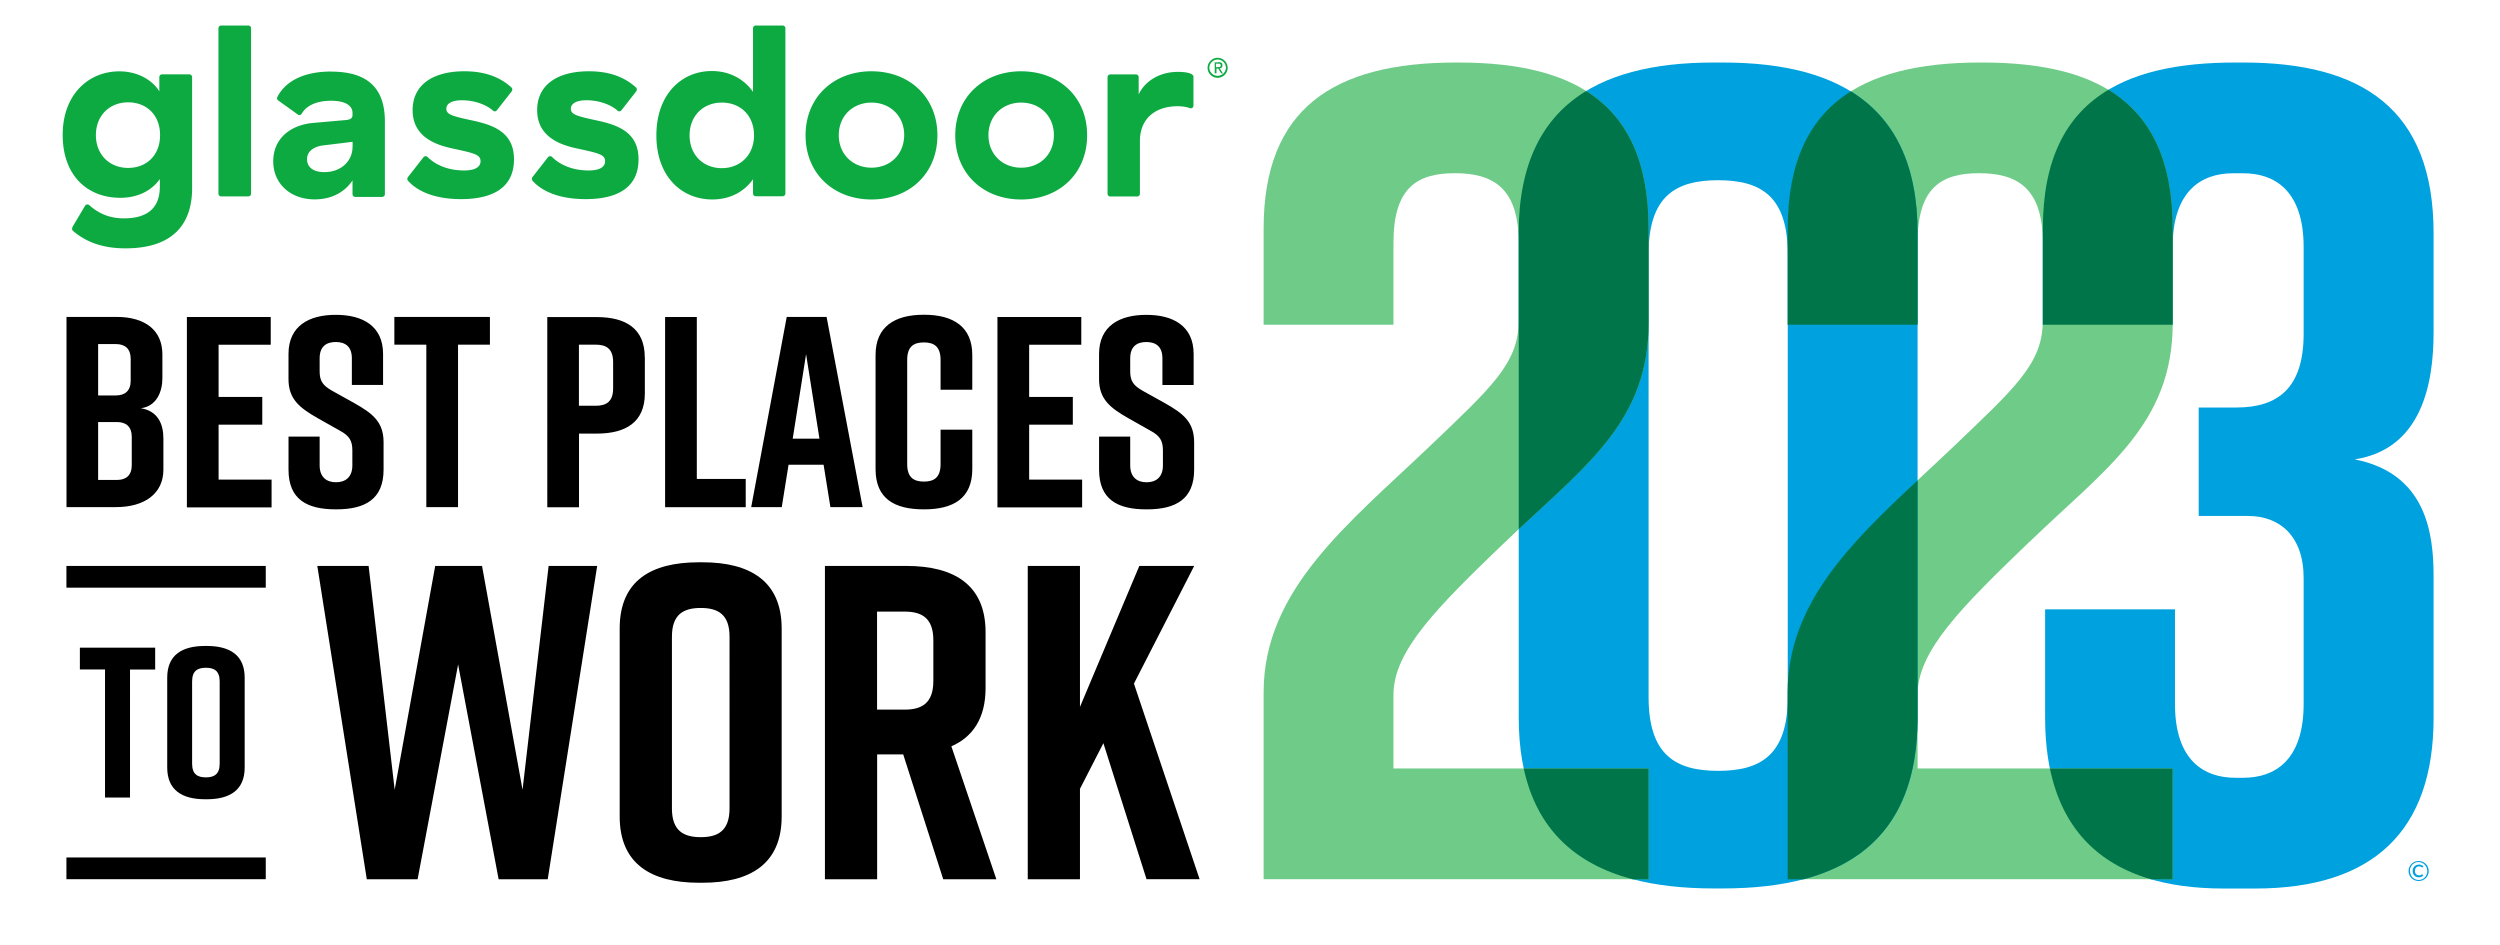 <svg xmlns="http://www.w3.org/2000/svg" width="201" height="76" fill="none"><path fill="#00A1DF" d="M193.651 70.03a.74.74 0 0 1 .107-.405c.033-.06.08-.113.126-.166a.8.8 0 0 1 .361-.206.8.8 0 0 1 .213-.026q.112-.002.214.026.102.03.194.08c.06.033.113.08.167.126a.8.8 0 0 1 .206.359c.02.066.027.14.027.212a.7.7 0 0 1-.027.213 1 1 0 0 1-.08.192c-.033.06-.08.113-.126.166a.8.8 0 0 1-.575.233.8.8 0 0 1-.213-.027 1 1 0 0 1-.194-.08c-.06-.033-.113-.08-.167-.126a.8.8 0 0 1-.126-.166.74.74 0 0 1-.107-.405m.113 0a.6.6 0 0 0 .027.186c.013.06.04.12.067.173q.048.078.106.146.06.062.141.113a.7.7 0 0 0 .353.1c.101 0 .187-.02.274-.054a.65.65 0 0 0 .22-.152.73.73 0 0 0 .101-.87 1 1 0 0 0-.107-.146.6.6 0 0 0-.14-.113.8.8 0 0 0-.167-.073.6.6 0 0 0-.187-.027.65.65 0 0 0-.494.206.73.73 0 0 0-.2.505zm.955.28.013-.007h.027l.013.006.067.073a.44.44 0 0 1-.154.113.5.5 0 0 1-.22.04.5.5 0 0 1-.354-.146.7.7 0 0 1-.1-.16.7.7 0 0 1-.033-.205q0-.108.04-.206a.45.45 0 0 1 .107-.16.5.5 0 0 1 .36-.146.5.5 0 0 1 .354.14l-.053.073-.014.013h-.02c-.013 0-.02 0-.033-.013-.014-.007-.027-.02-.047-.027s-.04-.02-.067-.026a.5.5 0 0 0-.106-.014.3.3 0 0 0-.141.027.23.23 0 0 0-.106.073.3.3 0 0 0-.067.113.5.5 0 0 0-.027.146q-.001.081.027.153c.013.046.04.08.067.113q.04.048.1.066a.4.4 0 0 0 .126.027h.087c.027 0 .047-.014.06-.02a.1.1 0 0 0 .047-.027q.02-.018.04-.026z"/><path fill="#000" d="M11.334 32.824c1.342.219 1.803 1.242 1.803 2.424v2.51c0 1.919-1.496 3.014-3.819 3.014H5.347V25.48h4.018c2.33 0 3.691 1.09 3.691 3.015v1.92c0 1.088-.48 2.25-1.715 2.403zm-3.444-1.03h1.428c.728 0 1.189-.371 1.189-1.182v-1.766c0-.81-.461-1.182-1.189-1.182H7.89zm1.515 2.139H7.89v4.655h1.515c.728 0 1.188-.372 1.188-1.182v-2.291c0-.81-.46-1.182-1.188-1.182m5.621 6.846V25.486h6.741v2.231h-4.192v4.197h3.512v2.231h-3.512v4.416h4.26v2.231h-6.81zm13.263-9.834v-2.139c0-.963-.548-1.308-1.295-1.308-.748 0-1.295.352-1.295 1.308v1.05c0 .783.26 1.135.988 1.553l1.802 1.003c1.469.83 2.35 1.507 2.35 3.148v2.204c0 2.358-1.469 3.188-3.798 3.188h-.047c-2.33 0-3.798-.81-3.798-3.188v-2.663h2.503v2.318c0 .936.547 1.355 1.315 1.355s1.315-.419 1.315-1.355v-1.202c0-.784-.24-1.182-1.008-1.594l-1.776-1.002c-1.495-.85-2.35-1.554-2.35-3.148v-2.012c0-2.271 1.67-3.148 3.779-3.148h.047c2.109 0 3.778.877 3.778 3.148v2.49h-2.503zm11.107-3.235h-2.57v13.062h-2.55V27.711h-2.57v-2.232h7.684v2.232zm12.449 1.01v2.909c0 2.317-1.535 3.233-3.865 3.233h-1.428v5.924h-2.55V25.493h3.972c2.33 0 3.865.916 3.865 3.234zm-2.55.392c0-1.09-.567-1.401-1.408-1.401h-1.342v4.913h1.342c.834 0 1.408-.305 1.408-1.4v-2.119zm10.654 11.667h-6.475V25.486h2.55v13.022h3.932v2.271zm6.261-3.413H63.4l-.547 3.406h-2.457l2.857-15.293h3.204l2.897 15.293h-2.59l-.547-3.406zm-.327-2.099-1.075-6.793-1.074 6.793zm12.289 2.451c0 2.357-1.535 3.234-3.865 3.234h-.047c-2.33 0-3.865-.85-3.865-3.234V28.54c0-2.271 1.536-3.234 3.865-3.234h.047c2.33 0 3.865.963 3.865 3.234v2.795h-2.55v-2.403c0-1.07-.527-1.402-1.342-1.402-.814 0-1.341.326-1.341 1.402v8.386c0 1.07.527 1.401 1.341 1.401.815 0 1.342-.325 1.342-1.4v-2.776h2.55zm2.022 3.062V25.486h6.742v2.231h-4.192v4.197h3.511v2.231h-3.51v4.416h4.258v2.231h-6.809zm13.264-9.834v-2.139c0-.963-.548-1.308-1.295-1.308-.748 0-1.295.352-1.295 1.308v1.05c0 .783.26 1.135.988 1.553l1.802 1.003c1.468.83 2.35 1.507 2.35 3.148v2.204c0 2.358-1.469 3.188-3.798 3.188h-.047c-2.33 0-3.798-.81-3.798-3.188v-2.663h2.503v2.318c0 .936.547 1.355 1.315 1.355s1.315-.419 1.315-1.355v-1.202c0-.784-.24-1.182-1.008-1.594l-1.776-1.002c-1.495-.85-2.35-1.554-2.35-3.148v-2.012c0-2.271 1.67-3.148 3.779-3.148h.046c2.11 0 3.779.877 3.779 3.148v2.49h-2.504zM44.036 70.694H40.09l-3.258-17.271-3.257 17.271H29.49l-3.979-25.193h4.125l2.096 17.995 3.258-17.995h3.765l3.257 17.995 2.096-17.995h3.905zM56.19 45.208h.288c3.831 0 6.368 1.514 6.368 5.326v15.114c0 3.811-2.53 5.325-6.368 5.325h-.287c-3.832 0-6.368-1.514-6.368-5.325V50.534c0-3.852 2.53-5.326 6.368-5.326m.148 22.1c1.375 0 2.316-.505 2.316-2.305V51.185c0-1.8-.941-2.305-2.316-2.305s-2.316.505-2.316 2.305v13.818c0 1.8.94 2.305 2.316 2.305m19.497 3.386-3.218-10.04h-2.096v10.04h-4.198V45.501h6.548c3.831 0 6.368 1.514 6.368 5.325v4.496c0 2.41-1.015 3.924-2.75 4.681l3.618 10.691zm-5.32-13.64h2.209c1.375 0 2.316-.504 2.316-2.303v-3.274c0-1.8-.94-2.304-2.316-2.304h-2.21zm21.667 13.64-3.471-10.943-1.883 3.672v7.271h-4.198V45.501h4.198v11.335L91.602 45.5h4.412l-4.846 9.462 5.28 15.725h-4.272zM12.476 53.828h-2.023V64.12H8.444V53.827H6.422v-1.752h6.054zm4.012-1.893h.14c1.835 0 3.044.724 3.044 2.55v7.225c0 1.826-1.209 2.55-3.044 2.55h-.14c-1.836 0-3.044-.724-3.044-2.55v-7.225c0-1.84 1.208-2.55 3.044-2.55m.066 10.565c.655 0 1.108-.239 1.108-1.102V54.79c0-.863-.447-1.102-1.108-1.102-.66 0-1.108.24-1.108 1.102v6.608c0 .863.447 1.102 1.108 1.102m4.813-17H5.34v1.747h16.027zm0 23.441H5.34v1.747h16.027z"/><path fill="#0CAA41" d="M15.193 5.976H13.03c-.12 0-.22.1-.22.22v1.148c-.548-.883-1.703-1.607-3.218-1.607-2.45 0-4.552 1.833-4.552 5.114s2.002 5.053 4.632 5.053c1.415 0 2.53-.585 3.178-1.508v.625c0 1.407-.688 2.536-2.89 2.536-1.116 0-2.003-.365-2.791-1.069-.1-.08-.26-.06-.32.04l-.968 1.627c-.12.2-.1.319-.02.405 1.014.863 2.323 1.408 4.225 1.408 4.145 0 5.36-2.291 5.36-4.828V6.176a.24.24 0 0 0-.24-.2zM10.3 13.5c-1.476 0-2.59-1.05-2.59-2.636s1.114-2.637 2.59-2.637 2.57 1.01 2.57 2.637S11.775 13.5 10.3 13.5m9.885-11.229v13.3c0 .12-.1.22-.22.22h-2.183c-.12 0-.22-.1-.22-.22v-13.3c0-.12.1-.22.22-.22h2.183c.12 0 .22.1.22.22m6.435 3.48c-2.062 0-3.618.684-4.325 2.052-.04.1-.02.219.08.278l1.575 1.13c.1.079.24.04.3-.06.448-.784 1.416-1.05 2.37-1.05 1.175 0 1.722.405 1.722.983v.16c0 .239-.14.365-.507.405l-2.71.239c-1.822.179-3.157 1.288-3.157 3.08 0 1.794 1.375 3.062 3.337 3.062 1.535 0 2.53-.744 3.037-1.527v1.109c0 .12.1.219.22.219h2.163c.12 0 .22-.1.22-.22v-5.85c0-2.735-1.454-4.004-4.325-4.004zm1.722 6.076c0 1.089-.887 2.012-2.262 2.012-.908 0-1.396-.405-1.396-1.05 0-.544.428-.962 1.215-1.088l2.45-.3v.426zm12.983.982c0 2.232-1.635 3.201-4.265 3.201-1.822 0-3.378-.485-4.265-1.487a.24.24 0 0 1 0-.28l1.255-1.606c.08-.1.24-.1.32-.02.668.664 1.682 1.089 2.95 1.089.728 0 1.315-.2 1.315-.744s-.527-.644-2.182-1.01c-1.456-.298-3.278-.962-3.278-3.1 0-1.992 1.576-3.121 4.165-3.121 1.702 0 2.91.504 3.785 1.308.08.08.08.2.02.299L39.95 8.865c-.08.1-.22.12-.3.04-.587-.525-1.555-.844-2.51-.844-.808 0-1.255.26-1.255.684 0 .485.528.605 2.283.983 1.702.385 3.157 1.03 3.157 3.081m10.013 0c0 2.232-1.635 3.201-4.265 3.201-1.823 0-3.378-.485-4.266-1.487a.24.24 0 0 1 0-.28l1.255-1.606c.08-.1.24-.1.32-.02.668.664 1.683 1.089 2.951 1.089.728 0 1.315-.2 1.315-.744s-.527-.644-2.183-1.01c-1.455-.298-3.277-.962-3.277-3.1 0-1.992 1.575-3.121 4.165-3.121 1.702 0 2.91.504 3.785 1.308.08.08.08.2.02.299l-1.195 1.527c-.08.1-.22.12-.3.04-.588-.525-1.556-.844-2.51-.844-.808 0-1.255.26-1.255.684 0 .485.527.605 2.283.983 1.702.385 3.157 1.03 3.157 3.081M62.926 2.052h-2.163c-.12 0-.22.1-.22.219v5.113c-.667-.943-1.782-1.673-3.318-1.673-2.41 0-4.452 1.852-4.452 5.173s2.043 5.153 4.493 5.153c1.435 0 2.57-.624 3.277-1.627v1.149c0 .12.1.219.22.219h2.163c.12 0 .22-.1.22-.22V2.252c0-.1-.1-.2-.22-.2M58.033 13.52c-1.475 0-2.59-1.05-2.59-2.636s1.115-2.637 2.59-2.637 2.59 1.01 2.59 2.637c0 1.607-1.135 2.636-2.59 2.636m12.035-7.79c-3.037 0-5.3 2.073-5.3 5.154s2.263 5.153 5.3 5.153 5.3-2.072 5.3-5.153-2.262-5.153-5.3-5.153m0 7.75c-1.475 0-2.63-1.05-2.63-2.616s1.155-2.617 2.63-2.617 2.63 1.05 2.63 2.617c-.02 1.587-1.154 2.616-2.63 2.616m12.035-7.75c-3.037 0-5.3 2.073-5.3 5.154s2.263 5.153 5.3 5.153 5.3-2.072 5.3-5.153c.02-3.062-2.242-5.153-5.3-5.153m0 7.75c-1.475 0-2.63-1.05-2.63-2.616s1.155-2.617 2.63-2.617c1.476 0 2.63 1.05 2.63 2.617s-1.134 2.616-2.63 2.616m13.858-7.284c0-.1-.08-.2-.16-.24-.2-.1-.508-.179-1.115-.179-1.375 0-2.61.684-3.137 1.813v-1.39c0-.12-.1-.219-.22-.219h-2.063c-.12 0-.22.1-.22.22v9.375c0 .12.1.22.22.22h2.163c.12 0 .22-.1.22-.22v-4.223c0-1.892 1.315-2.815 3.037-2.815.407 0 .808.08.988.159.14.04.28-.06.28-.2V6.21zm2.003-1.204q.15 0 .24.06c.06.04.08.099.08.199q0 .12-.06.179c-.04.04-.1.06-.16.06l.26.405h-.14l-.24-.385h-.14v.385h-.14v-.883h.3zm-.06.405h.08s.06 0 .08-.02c.02 0 .04-.02.06-.04s.02-.04.02-.08c0-.02 0-.06-.02-.08s-.02-.04-.04-.04-.04-.02-.06-.02h-.26v.28z"/><path fill="#0CAA41" d="M97.897 4.788c.367 0 .667.299.667.664a.668.668 0 0 1-1.335 0c0-.365.3-.664.668-.664m0-.14a.81.81 0 0 0-.808.804c0 .438.367.803.808.803.44 0 .807-.365.807-.803a.813.813 0 0 0-.807-.804"/><path fill="#00A1DF" d="M195.66 26.728v-7.975c0-10.014-5.781-13.726-15.293-13.726h-.654c-9.071 0-15.586 3.041-15.473 13.732v7.351h10.44v-6.242c0-4.542 2.33-5.936 4.846-5.936h.841c2.517 0 4.846 1.394 4.846 5.936v6.96c0 4.356-2.049 5.936-5.406 5.936h-3.031v8.719h3.965c2.517 0 4.472 1.574 4.472 5.007v10.107c0 4.542-2.329 5.936-4.846 5.936h-.654c-2.516 0-4.846-1.394-4.846-5.936v-7.604h-10.44v8.72c0 9.09 4.846 13.725 14.358 13.725h2.517c9.512 0 14.358-4.635 14.358-13.726V46.304c0-3.526-.654-8.254-6.341-9.37 5.406-.837 6.341-6.122 6.341-10.2z"/><path fill="#6ECB88" d="M163.126 43.608c6.154-5.937 11.561-9.463 11.561-17.624v-7.603c0-9.642-5.407-13.354-15.293-13.354h-.187c-9.879 0-15.473 3.712-15.473 13.354v7.73h10.44V19.49c0-4.45 1.956-5.565 4.94-5.565s5.126 1.116 5.126 5.565v6.308c0 3.433-2.236 5.379-7.175 10.107-6.529 6.215-13.331 11.501-13.331 19.755v15.028h30.953v-8.905h-20.513v-5.937c0-3.526 3.545-7.045 8.952-12.245z"/><path fill="#00A1DF" d="M154.174 18.753v38.953c0 9.828-5.874 13.725-15.659 13.725h-.748c-9.786 0-15.66-3.897-15.66-13.725V18.753c0-9.828 5.874-13.726 15.66-13.726h.748c9.785 0 15.659 3.898 15.659 13.726m-16.033-4.264c-3.451 0-5.594 1.302-5.594 5.937V56.04c0 4.635 2.143 5.936 5.594 5.936s5.594-1.301 5.594-5.936V20.426c0-4.635-2.143-5.936-5.594-5.936"/><path fill="#6ECB88" d="M120.986 43.608c6.154-5.937 11.561-9.463 11.561-17.624v-7.603c0-9.642-5.407-13.354-15.293-13.354h-.186c-9.88 0-15.473 3.712-15.473 13.354v7.73h10.44V19.49c0-4.45 1.955-5.565 4.939-5.565s5.127 1.116 5.127 5.565v6.308c0 3.433-2.237 5.379-7.176 10.107-6.528 6.215-13.33 11.501-13.33 19.755v15.028h30.952v-8.905h-20.512v-5.937c0-3.526 3.544-7.045 8.951-12.245z"/><path fill="#007549" d="M132.547 61.79h-10.039c1.048 4.854 4.112 7.676 8.758 8.904h1.281zm-10.44-43.037v23.792c5.674-5.318 10.44-8.898 10.44-16.554v-7.603c0-5.452-1.729-9.012-5.02-11.07-3.491 2.118-5.426 5.804-5.426 11.441zm32.067 39.271V38.621c-5.5 5.133-10.446 10.014-10.446 17.046v15.027h1.282c5.747-1.52 9.064-5.465 9.158-12.663zm-10.44-39.644v7.73h10.44v-7.357c0-5.605-1.909-9.284-5.366-11.409-3.305 2.066-5.074 5.612-5.074 11.037m20.513-.001v7.73h10.44v-7.729c0-5.532-1.782-9.11-5.167-11.163-3.437 2.046-5.273 5.625-5.273 11.163M174.68 61.79h-9.866c.955 4.628 3.678 7.61 8.124 8.904h1.742z"/></svg>